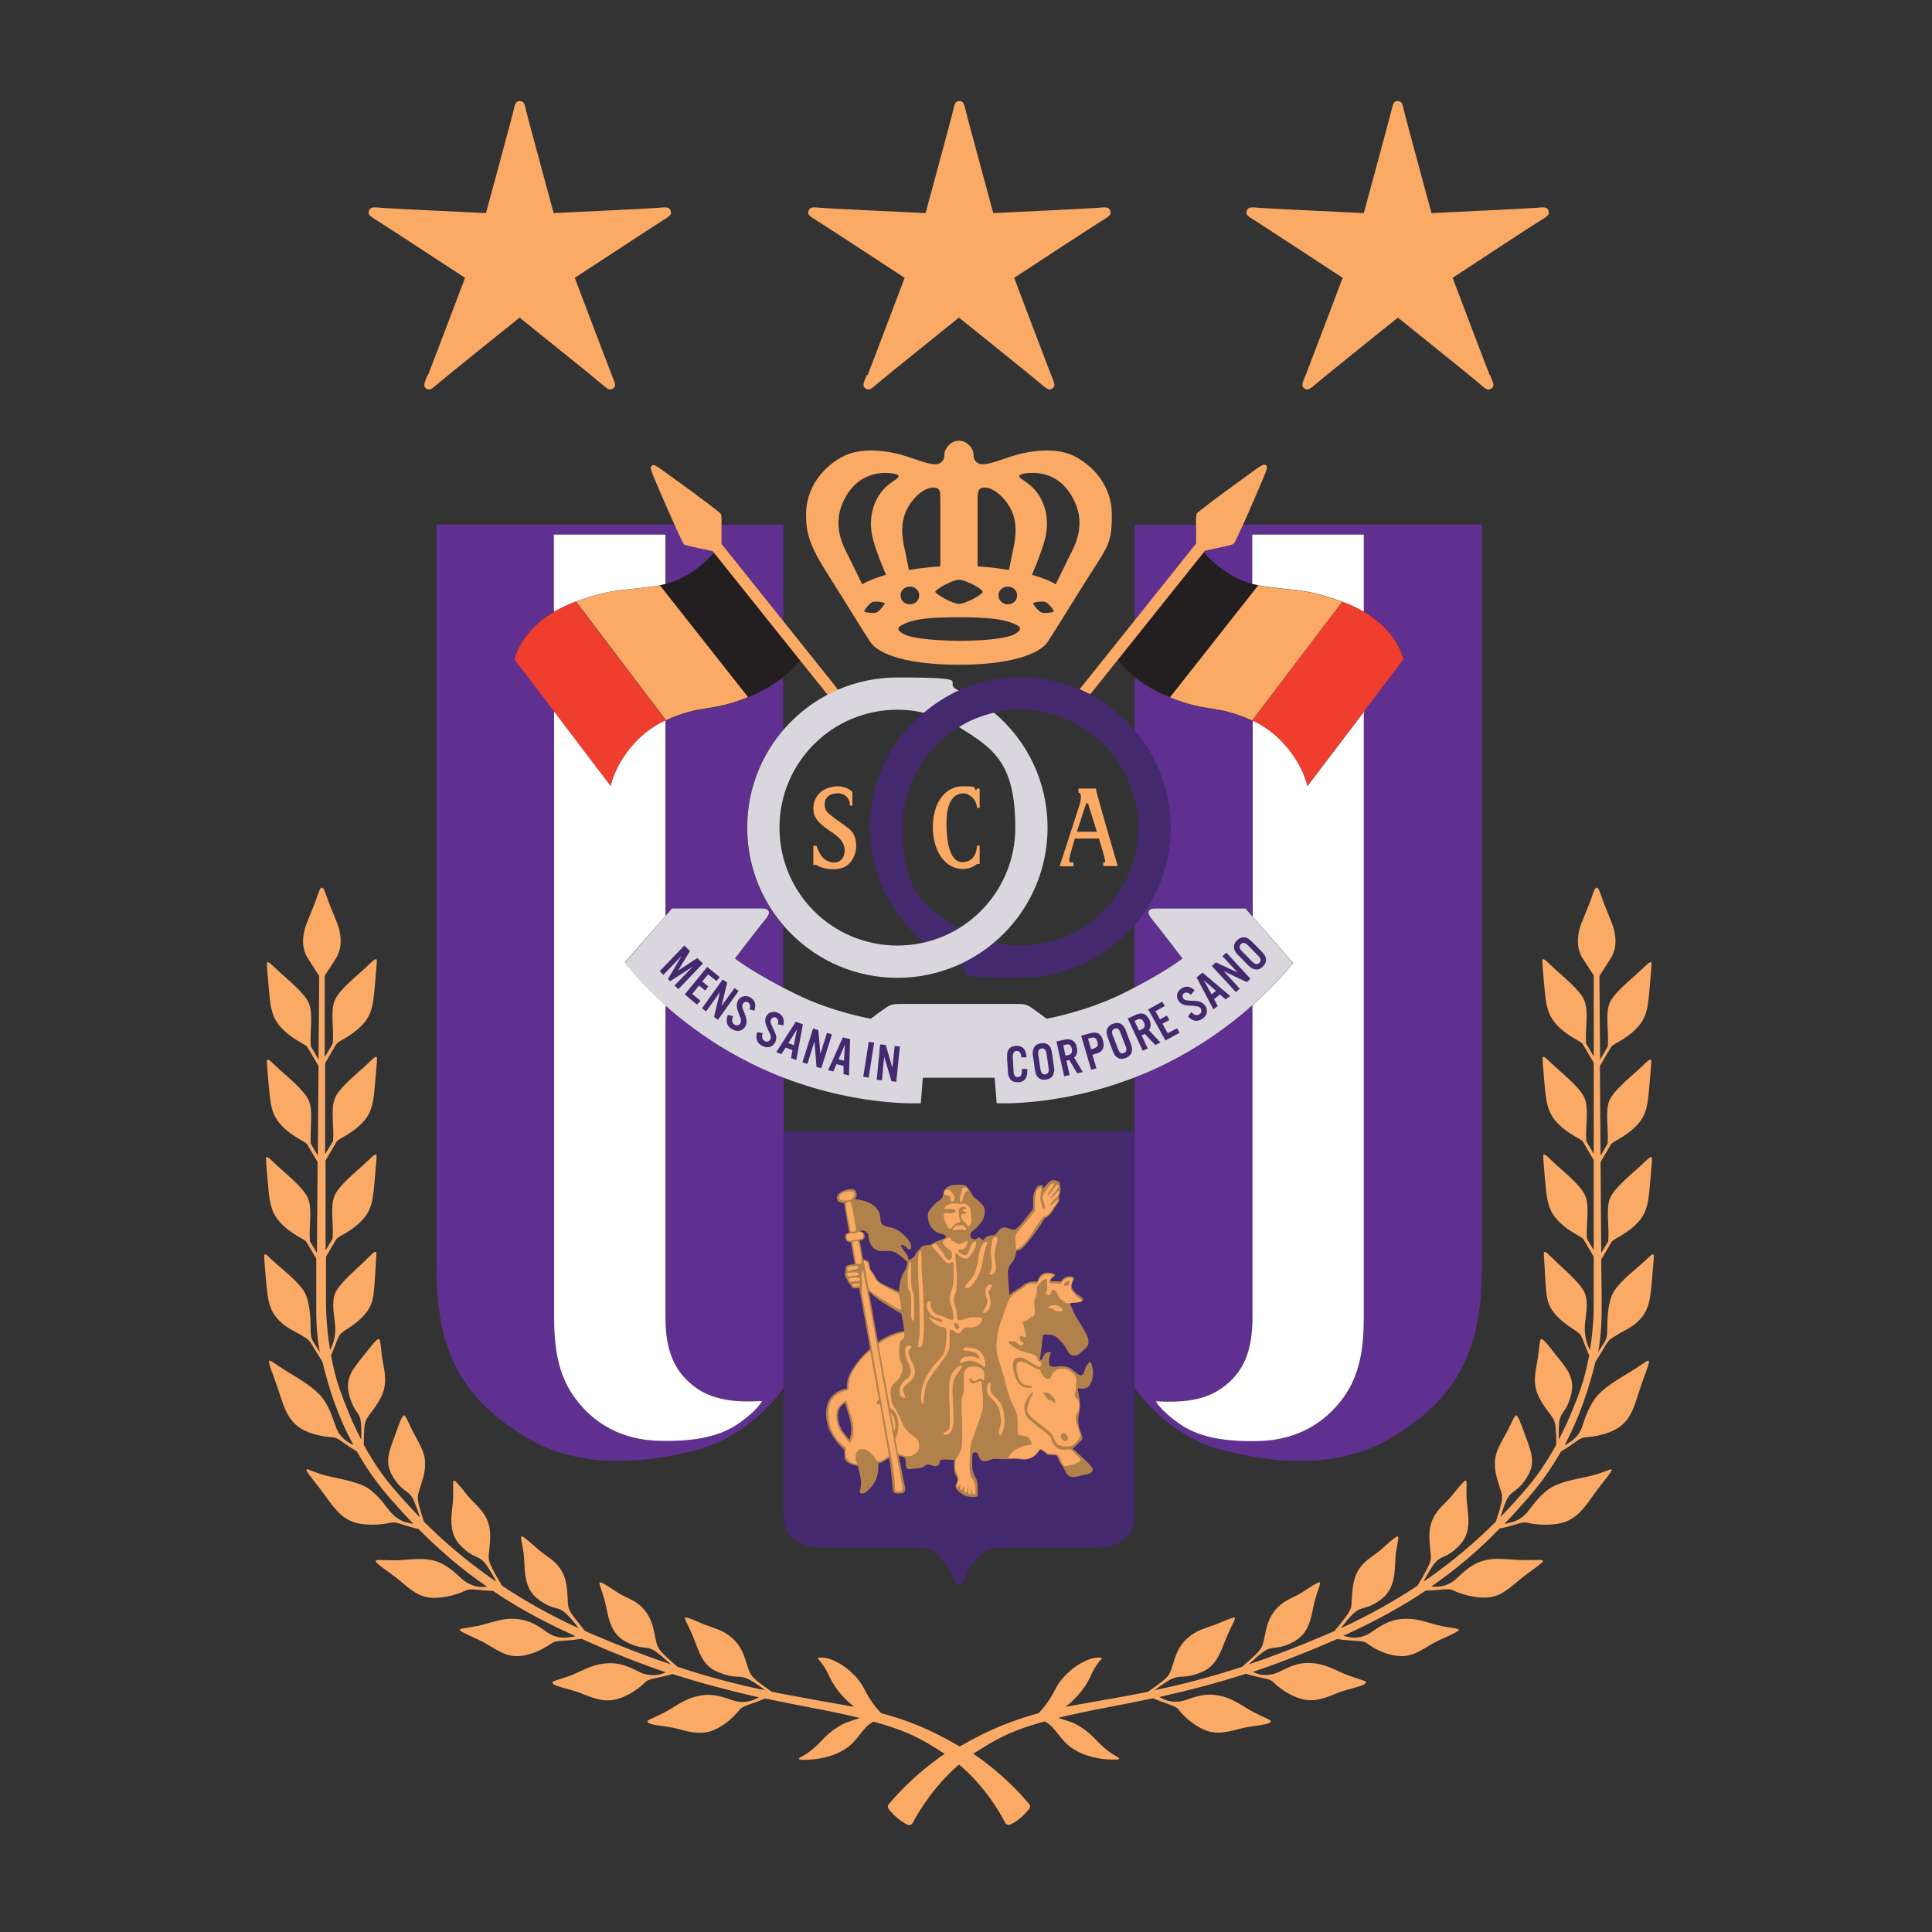 <svg xmlns="http://www.w3.org/2000/svg" id="Layer_1" version="1.1" viewBox="0 0 850.4 850.4" width="316.228" height="316.228"><rect x="0" y="0" width="850.4" height="850.4" fill="#333333" stroke="none"/><defs><style>.st1{fill:#dad6dd}.st2{fill:#faaa65}.st3{fill:none}.st6{fill:#5f308f}.st7{fill:#45296f}</style><clipPath id="clippath"><path class="st3" d="M89.6-37.2H760.7V911.7H89.6z"/></clipPath></defs><path class="st3" d="M0 0H850.4V850.4H0z"/><g style="clip-path:url(#clippath)"><g><path class="st6" d="M292.9,402.3v-85.1s0,0,.1,0c16.3-7.3,19.2-3.3,36.2-10.2,6.8-2.8,11.8-6,15.5-8.9v23.4c-9.9,11.6-15.9,26.6-15.9,43s6,31.4,15.9,43v27.3c-14.6-7.6-21.2-12.8-21.2-12.8,0,0,9.1-11.9,11.2-14.5,2.1-2.6,4.2-4.8,3.7-6.1s-1.4-1.4-3.8-1.4h-38.8l-3.1,3.5v-1.1c0,0,0,0,0,0h0Z"/><path class="st6" d="M292.9 443.6v135.9c0 15.5 4.2 25 14.1 31.8 10 6.8 23.6 5.5 28.4 5.4 0 0-1.6 3.8-10.2 9.8-8 5.6-18.6 8.1-35.1 7.7s-29-7.7-37.2-19.1c-7.4-10.2-9-22.1-9-35.7v-266.4s-17.4-22.8-17.4-22.8c0 0 2-11.9 17.4-21v-34h49.1v21.8c10.7-2.7 18.1-10.1 20.9-13.3l.6-.7-.6-.7s-2.9-.6-5.6-1.2c-4.6-1-6.8-1.4-7.2-2-.4-.4-1.8-3.5-3.9-8.2h-1.3c0 0-103.8 0-103.8 0v325.4c0 31.8 6.1 57.6 41.9 77.7 21.6 12.1 49.2 10.6 73.3 4 24.1-6.6 37.7-27.1 37.7-27.1v-136.8c-2-.8-4-1.6-6.1-2.5-19.8-8.6-35.2-19.8-45.8-29.2v1.2h0 0 0ZM551.3 403.4l-3.1-3.5h-38.8c-2.4 0-3.3.1-3.8 1.4-.5 1.3 1.5 3.4 3.7 6.1 2.1 2.6 11.2 14.5 11.2 14.5 0 0-6.5 5.2-21.2 12.8v-.8c0 0 0-26.5 0-26.5 9.9-11.6 15.9-26.5 15.9-43s-6-31.4-15.8-42.9v-.5s0-22.9 0-22.9c3.7 3 8.8 6.1 15.5 8.9 17 6.9 20 2.9 36.2 10.2 0 0 .1 0 .2 0v.5s0 84.3 0 84.3v1.5c0 0 0 0 0 0h0Z"/><path class="st6" d="M551.3,443.4v136.1c0,15.5-4.2,25-14.1,31.8-10,6.8-23.6,5.5-28.4,5.4,0,0,1.6,3.8,10.2,9.8,8,5.6,18.6,8.1,35.1,7.7s29-7.7,37.2-19.1c7.5-10.2,9-22.1,9-35.7v-266.4s17.4-22.8,17.4-22.8c0,0-2-11.9-17.3-21v-.4s0-33.6,0-33.6h-49.1v21.8c-10.5-2.7-17.9-9.9-20.8-13.1l-.7-.8.6-.7s2.8-.6,5.6-1.2c4.6-1,6.8-1.4,7.2-2,.3-.4,1.8-3.6,4-8.3h.7s104.4,0,104.4,0v325.4c0,31.8-6.2,57.6-41.9,77.7-21.6,12.1-49.2,10.6-73.3,4-24.1-6.6-37.7-27.1-37.7-27.1v-136.8c2.1-.8,4.1-1.6,6.1-2.5,19.9-8.6,35.2-19.8,45.9-29.3v1s0,0,0,0h0Z"/><path d="M243.8 268.6v-33.3h49.1v21.8c-.8.2-1.6.4-2.4.5-15.1 2.6-20.5 1-37.1 7.2-3.6 1.4-6.8 2.9-9.5 4.5v-.7h0ZM292.9 443.6v135.9c0 15.5 4.2 25 14.1 31.8 10 6.8 23.6 5.5 28.4 5.4 0 0-1.6 3.8-10.2 9.8-8 5.6-18.6 8.1-35.1 7.7s-29-7.7-37.2-19.1c-7.4-10.2-9-22.1-9-35.7v-266.4s24.9 32.9 24.9 32.9c1.5-7.6 9.4-22.2 24.1-28.9v86.2c0 0-17.8 20.3-17.8 20.3 0 0 6 8.3 17.9 18.7v1.2h0 0 0ZM600.3 313.6v265.9c0 13.6-1.6 25.5-9 35.7-8.3 11.4-20.7 18.7-37.2 19.1-16.5.4-27.1-2.1-35.1-7.7-8.6-6.1-10.2-9.8-10.2-9.8 4.8.1 18.4 1.4 28.4-5.4s14.1-16.3 14.1-31.8v-137.1c11.8-10.5 17.8-18.7 17.8-18.7l-17.7-20.3v-1.5c0 0 0-84.3 0-84.3v-.5c14.7 6.7 22.6 21.3 24.1 28.8l25-32.9v.5h0 0 0ZM600.3 268.9v-33.6h-49.1v21.8c.7.2 1.6.4 2.4.5 15.2 2.6 20.5 1 37.1 7.2 3.7 1.4 6.8 2.9 9.6 4.5v-.4h0s0 0 0 0Z" style="fill:#fff"/><path class="st2" d="M253.4 264.8c16.7-6.2 22-4.5 37.1-7.2l38.8 49.2c-17 6.9-20 2.9-36.2 10.2l-39.6-52.3h0ZM551.1 317.1c-16.3-7.3-19.2-3.3-36.2-10.2l38.8-49.2c15.2 2.6 20.5 1 37.1 7.2l-39.7 52.3h0Z"/><path class="st6" d="M525.6 231h-26.2v42.4l27.2-34s0-2.9 0-5.7c0-1 0-1.8 0-2.6h-.8c0 0 0 0 0 0h0ZM344.8 272.3v-41.3h-27.1c0 .9 0 1.7 0 2.7 0 2.8 0 5.7 0 5.7l27 33.9v-.9c.1 0 .1 0 .1 0h0Z"/><path d="M514.9 306.8c-12.6-5.2-19.4-12-22.4-15.6l-.5-.7 37.9-47.4.7.8c3.1 3.5 11.4 11.6 23.2 13.7l-38.8 49.3h0ZM290.5 257.6c12-2.1 20.3-10.4 23.3-13.8l.6-.7 37.9 47.4-.6.8c-3 3.7-9.8 10.4-22.4 15.5l-38.8-49.2h0 0 0Z" style="fill:#231f20"/><path d="M590.8 264.8c24.2 9 26.9 25.5 26.9 25.5l-42.3 55.7c-1.5-7.6-9.5-22.3-24.2-28.9l39.7-52.3h0ZM293 317.1c-14.8 6.6-22.7 21.4-24.2 28.9l-42.3-55.7s2.8-16.5 26.9-25.5l39.6 52.3h0Z" style="fill:#ef3e2d"/><path class="st2" d="m368.3 302.8-50.7-63.4s0-2.9 0-5.7c0-4.7.1-6.9-.3-7.5-.6-.8-8.8-7-18.9-14.3s-10.5-7.8-11.5-6.9c-1 .8-.7 1.4 4.2 12.8s9.2 20.8 9.8 21.6c.4.6 2.6 1 7.2 2 2.7.6 5.6 1.2 5.6 1.2l50.4 63 .2.3c1.5-.8 3-1.5 4.6-2.2l-.6-.8h0ZM480.3 305.1l50.1-62.7s2.8-.6 5.6-1.2c4.6-1 6.8-1.4 7.2-2 .6-.8 4.9-10.1 9.8-21.6 4.9-11.4 5.2-12 4.2-12.8-1-.8-1.5-.4-11.5 6.9-10.1 7.3-18.3 13.5-18.9 14.3-.4.6-.4 2.8-.3 7.5 0 2.8 0 5.7 0 5.7l-50.9 63.7-.4.5c1.5.7 3.1 1.4 4.6 2.2l.5-.6h0s0 0 0 0Z"/><path class="st7" d="M422.1,697.8c-2-.1-1.8-3.4-5.7-9.1-4-5.9-6.7-7.5-13.6-7.5h-40.3c-5.8,0-8.8-.7-13-3.8s-4.7-7.3-4.7-13.5v-166h154.6v166c0,6.2-.5,10.3-4.7,13.5-4.2,3.2-7.2,3.8-13,3.8h-40.3c-6.9,0-9.6,1.6-13.6,7.5-3.9,5.7-3.7,9-5.7,9.1h0,0Z"/><path class="st1" d="M446.2,441.9c3.3,0,5.2-.1,7.3,1.3,2.1,1.4,7.2,5.2,7.2,5.2,0,0,16.9-3,32.7-10.7,18.8-9.2,27.1-15.8,27.1-15.8,0,0-9.1-11.9-11.2-14.5-2.1-2.6-4.2-4.8-3.7-6.1s1.4-1.4,3.8-1.4h38.8l20.8,23.9s-21.8,29.9-63.6,48c-36.1,15.6-66.7,13.8-66.7,13.8l-.9-11.2h-31.6l-.9,11.2s-30.6,1.8-66.7-13.8c-41.8-18.1-63.6-48-63.6-48l20.8-23.9h38.8c2.4,0,3.3.1,3.8,1.4.5,1.3-1.5,3.4-3.7,6.1-2.1,2.6-11.2,14.5-11.2,14.5,0,0,8.3,6.6,27.1,15.8,15.8,7.8,32.7,10.7,32.7,10.7,0,0,5-3.8,7.2-5.2s4-1.3,7.3-1.3h48.2,0,0Z"/><path class="st2" d="M423.8 382.5c-7.5 0-13.1-7.4-13.2-18.3 0-11.3 5.7-18.1 13.2-18.1s4.1.6 5.9 1.8l.3-.8h1.2v8.5h-1.2c0-3.4-3.1-6.3-5.8-6.4-2.4 0-7.6 1-7.6 13.1s2.9 17.3 7.1 17.2c4.8-.1 6.3-4.2 6.3-7.3h1.2v8.1h-1.2s-2.2 2.2-6.2 2.2h0ZM483.9 369.8c2 6.4 2.9 9.7 2.5 9.7h-.8v1.7h6.4s-9.6-32.4-9.6-34.1h-7.7v1.8c1.4 0 1.4 2.6.3 5.9-1 3.2-8.6 26.5-8.6 26.5h6.1v-1.7h-1.2c-1.2 0-.6-2.2.9-7.4l.9-3.1h10.6l.3.8h0s0 0 0 0h0ZM482.8 366.1h-8.8l4.1-12.5h.8c1.4 4.3 3.9 12.5 3.9 12.5M367.1 359.9c-3.3-2.3-4.2-3.5-4.1-6.2s2.2-4.5 5.7-4.5 5.5 2.5 5.4 5.4h1.1v-6s-3.9-4.4-11.4-1.5c-3.1 1.2-5.9 4.3-5.8 9.1.1 5.2 5 7.9 9.1 10.8s4.6 5.3 4.7 7.3c0 2-.8 4.1-2.8 5-2.1 1-5.4-.1-7-2s-2.6-5-2.6-5h-1.4v8.4h1.4s2.3 1.9 7.4 1.9 7.7-2.3 9.2-5.9c1.5-3.6 1-8.3-1.1-10.7-1.7-2-3.7-3-7.8-6h0s0 0 0 0ZM439.5 262.1c0 2.1 1.8 3.9 4.1 3.9s4.1-1.7 4.1-3.9-1.8-3.9-4.1-3.9-4.1 1.7-4.1 3.9ZM445.6 243.6c.9-4.3 3-12.2-.6-19.4-3.4-6.6-8.8-9.7-11.5-9.6-2.6.1-3 1-3.2 3.9v30.8s6.2.3 13.8 1.6c0 0 .6-3 1.5-7.3M472 242.3c3.2-6.4 5.3-14.9-.5-24.4-5.8-9.5-14.5-10-18.4-9.7-3.9.2-5.3 1.1-3.9 2.3 1.4 1.1 5.8 3.3 8.7 8.5 2.9 5.2 3.9 11.9 1.9 18.9-2 7.1-5.6 15.1-5.6 15.1 3.9 1.1 7.6 2.4 10.5 4.2 0 0 3.4-7.1 7.3-14.9M458.4 269.6c1.1.5 5.2 0 5.4-.5.2-.4-2.3-3.6-3.6-4.1s-5.2 0-5.4.5c-.2.6 2.5 3.7 3.6 4.1M422.1 282.1c12.2-.1 21.6-1.1 24.9-3.2s2.4-3.3-2.1-4.9-11-2.3-22.7-2.3h0c-11.8 0-18.2.6-22.7 2.3s-5.4 2.9-2.1 4.9c3.3 2 12.6 3 24.9 3.2h0M400.5 258.2c-2.3 0-4.1 1.7-4.1 3.9s1.8 3.9 4.1 3.9 4.1-1.7 4.1-3.9-1.8-3.9-4.1-3.9M400.1 250.9c7.5-1.3 13.8-1.6 13.8-1.6v-30.8c-.1-2.9-.5-3.8-3.2-3.9s-8.1 2.9-11.5 9.6c-3.7 7.2-1.5 15.1-.6 19.4s1.5 7.3 1.5 7.3M379.5 257.2c2.9-1.7 6.6-3.1 10.5-4.2 0 0-3.6-8.1-5.6-15.1-2-7.1-1-13.8 1.9-18.9 2.9-5.2 7.3-7.3 8.7-8.5s0-2-3.9-2.3c-3.9-.2-12.6.2-18.4 9.7-5.8 9.5-3.7 17.9-.5 24.4 3.9 7.8 7.3 14.9 7.3 14.9M385.8 269.6c1.1-.4 3.8-3.6 3.6-4.1-.2-.4-4.2-1-5.4-.5s-3.8 3.7-3.6 4.1c.2.5 4.3 1 5.4.5M422.1 265.8c2.5.1 10.4-4 10.4-5.3s-7.5-5.3-10.4-5.3h0c-2.9 0-10.4 4.3-10.4 5.3s7.8 5.4 10.4 5.3h0M422.1 292.6c-22.2 0-35.2-4.4-39-10-2.3-3.3-10.4-16.7-18.6-29.6-8.2-12.9-9.7-18.3-9.7-26.5 0-12.2 7.8-21.4 16.7-25.8 8.7-4.3 21.2-2 28.2.4 6.9 2.4 11.4 3.9 13.5 3s2.5-2.4 2.5-4.3 2.5-5.9 6.4-5.8h0c3.9-.1 6.4 3.9 6.4 5.8s.4 3.4 2.5 4.3 6.6-.6 13.5-3 19.5-4.7 28.2-.4c8.8 4.4 16.7 13.5 16.7 25.8s-1.5 13.6-9.7 26.5c-8.2 12.9-16.3 26.3-18.6 29.6-3.8 5.5-16.8 10-39 10h0M381.5 165.1c-1.6 3.9-2 4.9-.5 5.9s2.3.4 5.5-2.4c2.6-2.3 35.6-28.8 35.6-28.8 8.1 6.5 33 26.5 35.6 28.8 3.2 2.7 4 3.4 5.5 2.4s1.1-2.1-.5-5.9c-1.3-3.2-16.3-42.8-16.3-42.8 8.7-5.7 35.4-23.2 38.4-25 3.6-2.2 4.5-2.8 3.9-4.5-.5-1.7-1.6-1.7-5.8-1.3-3.4.3-45.7 2.3-45.7 2.3-2.7-10.1-11.1-40.8-11.9-44.2-1-4.1-1.2-5.1-3-5.1s-2.1 1-3 5.1c-.8 3.4-11.9 44.2-11.9 44.2-10.4-.5-42.2-2-45.7-2.3-4.2-.4-5.2-.4-5.8 1.3s.4 2.3 3.9 4.5c3 1.8 29.7 19.3 38.4 25 0 0-15 39.6-16.3 42.8h0 0ZM188.2 165.1c-1.6 3.9-2 4.9-.6 5.9s2.3.4 5.5-2.4c2.6-2.3 35.6-28.8 35.6-28.8 8.1 6.5 33 26.5 35.6 28.8 3.2 2.7 4 3.4 5.5 2.4s1.1-2.1-.5-5.9c-1.3-3.2-16.3-42.8-16.3-42.8 8.7-5.7 35.4-23.2 38.3-25 3.6-2.2 4.5-2.8 3.9-4.5-.5-1.7-1.6-1.7-5.8-1.3-3.4.3-45.7 2.3-45.7 2.3-2.7-10.1-11.1-40.8-11.9-44.2-.9-4.1-1.2-5.1-3-5.1s-2.1 1-3 5.1c-.8 3.4-11.9 44.2-11.9 44.2-10.4-.5-42.2-2-45.7-2.3-4.2-.4-5.2-.4-5.8 1.3s.4 2.3 3.9 4.5c3 1.8 29.7 19.3 38.4 25 0 0-15 39.6-16.3 42.8h0 0 0ZM655.9 165.1c1.6 3.9 2 4.9.5 5.9-1.5 1.1-2.3.4-5.5-2.4-2.6-2.3-35.6-28.8-35.6-28.8-8.1 6.5-33 26.5-35.6 28.8-3.2 2.7-4 3.4-5.5 2.4-1.5-1.1-1.1-2.1.5-5.9 1.3-3.2 16.3-42.8 16.3-42.8-8.7-5.7-35.4-23.2-38.3-25-3.6-2.2-4.5-2.8-3.9-4.5.5-1.7 1.6-1.7 5.8-1.3 3.4.3 45.7 2.3 45.7 2.3 2.7-10.1 11.1-40.8 11.9-44.2 1-4.1 1.2-5.1 3-5.1s2.1 1 3 5.1c.8 3.4 11.9 44.2 11.9 44.2 10.4-.5 42.2-2 45.7-2.3 4.2-.4 5.2-.4 5.8 1.3s-.3 2.3-3.9 4.5c-3 1.8-29.7 19.3-38.3 25 0 0 15 39.6 16.3 42.8h0 0ZM428.5 772c13.7 9.3 22.1 19.2 24.6 22.2.5.6.4 1.5-.3 2.3-1.5 1.8-4.4 5-8.3 6.7-.5.2-1.6 0-2.1-1-2.1-4.1-8.8-15.8-20-25.3l-.3-.2c-11.3 9.7-18.1 21.4-20.3 25.6-.5 1-1.7 1.2-2.1 1-3.9-1.8-6.8-4.9-8.3-6.7-.7-.8-.8-1.7-.3-2.3 2.5-3 11-13 24.7-22.3l-.9-.6c-8.6-5.5-15-9.4-30.5-13.6l-.3.2c-4.5 2.5-6.1 7.6-11.4 11.4-6.1 4.3-13.7 5.1-17.8 5.2s-4.1-.3-1.5-1.7 5.2-3.5 8.8-7.3c3.6-3.8 7.7-6.5 11.2-7.7 2-.7 3.5-1.2 4.6-1.5l.4-.2c-6.1-1.5-13.6-3.1-22.7-4.8-6.6-1.3-12.9-2.5-19-3.8l-.4.2c-5.5 2.4-9.2 2.9-10.6 4.6-1.5 1.8-4.5 5.4-9.6 8.2-5.9 3.2-10.6 2.4-18.1.3-4.8-1.3-13.6-1.5-13-3.3.2-.6 1.2-.7 7-3.6 5.8-2.9 9.6-7 18-7.9 5.8-.6 11 2 13.8 2.7s5.5.3 7.7-.5c.7-.3 1.6-.7 2.5-1.1h.3c-13.4-3.1-25.7-6.3-38.4-10.4l-.5.2c-5.8 1.7-9.6 1.8-11.2 3.3-1.7 1.6-5.1 4.8-10.5 6.9-6.2 2.4-10.8 1.1-18-1.9-4.6-1.9-13.4-3.2-12.5-4.9.3-.5 1.3-.6 7.4-2.7 6.1-2.2 10.4-5.8 18.8-5.6 5.8.1 10.7 3.4 13.3 4.4 2.7 1 5.5 1 7.7.5.8-.2 1.7-.5 2.5-.8h.4c-11.6-4-23.7-8.7-37.2-14.8h-.6c-6.5 1.1-10.7.5-12.5 1.8-2 1.3-5.8 4-11.4 5.3-6.9 1.5-10.4-.6-17.1-4.7-4.3-2.6-12.7-5.6-12.1-6.5.3-.5 1.4-.4 7.7-1.6 6.3-1.2 11.2-4.2 19.4-2.8 5.8 1 10.1 4.9 12.5 6.3s5.3 1.8 7.5 1.6c1-.1 2.3-.3 3.4-.5h.5c-.8-.5-1.6-.8-2.4-1.2-13.2-6-24.4-12.3-34.1-18.9h-.4c-6.1-.1-9.3-1.2-11.3-.2-2.1 1-7 3-12.8 3.3-7.1.4-10.7-2.7-16.7-7.8-3.8-3.2-11.1-7.7-10.3-8.5.4-.5 1.7-.3 8.1-.2 6.1 0 12.9-1.7 19.3.7 5.5 2.1 9.1 6.5 11.4 8.2s4.9 2.7 7.2 2.8c.8 0 3.1 0 3.1 0-12.1-8.3-21.8-16.9-30.4-25.6h-.5c-6.2-1.5-9.1-3.2-11.3-2.7-2.3.5-7.4 1.4-13.2.6-7.8-1.1-11.4-6.1-16-12.5s-8.9-10.9-8.1-11.5c.5-.4 3 1.3 8.9 2.8s14 2.5 18.7 5.9c4.7 3.4 7.6 8.2 9.5 10.3s4.3 3.6 6.4 4.2c.9.2 2 .5 3 .7h.4c-3.6-3.8-7.1-7.6-10.4-11.4-5.8-6.7-10.6-13.6-14.4-20.4l-.3-.2c-5.5-3.2-7.8-5.8-10-6-2.4-.2-7.7-.6-12.9-3.1-7-3.5-8.8-9.8-11.2-17.2-2.4-7.5-5.1-13.1-4.1-13.5.6-.2 2.6 1.6 7.8 4.8 5.2 3.2 12.4 7.3 15.8 12 3.4 4.7 4.7 10.1 5.8 12.8 1 2.7 2.9 4.7 4.8 6 .7.5 1.6 1 2.4 1.4h.3c-6.9-12.6-10.9-25.2-13.6-36.6l-.4-.6c-.8-1.3-2.7-4.2-4-6.5-1.8-3.1-2.9-3.2-5.1-4.6-2.2-1.4-6.3-3-9.4-6.2-4.9-4.9-5.2-9.8-6-18.9s-.8-10.1-.6-10.3c.7-.5 1.9 1.3 5.7 4.5 5.1 4.4 10.8 9.1 12.6 13.4 1.4 3.4 1.9 8.6 2 12.9 0 4.3 0 5.7 1.3 7.8.7 1.1 1.7 2.7 2.5 3.9l.3.6c-1.5-7.5-1.7-15-1.6-23.3v-17.5c.1 0 0-.5 0-.5-1.6-2.7-3.8-6.5-4.4-7.4-.9-1.3-6.1-3-11-8-4.8-4.9-5.2-9.8-6-18.9-.8-9.1-.8-10.1-.6-10.3.7-.5 2 1.1 5.7 4.5 3.4 3.1 10.8 9.1 12.6 13.4 2.1 4.9.4 12 .9 19 0 0 1.2 2.2 2.8 4.7l.3.5.3-39.8-.3-.7c-1.6-2.6-3.8-6.5-4.3-7.3-.9-1.3-6.1-3-11-8s-5.2-9.9-6-18.9c-.8-9.1-.8-10.1-.6-10.3.7-.5 2 1.1 5.7 4.5 3.4 3.1 10.8 9.1 12.6 13.4 2.1 4.9.4 12 .9 19 0 0 1.3 2.2 2.8 4.8l.3.5.3-39.4-.2-.4c-1.5-2.6-4.2-7.2-4.8-8.1-.9-1.3-6.1-3-11-8s-5.2-9.9-6-18.9-.8-10.1-.6-10.3c.7-.5 2 1.1 5.7 4.5 3.4 3.1 10.8 9.1 12.6 13.4 2.1 4.9.4 12 .9 19 0 0 1.5 2.6 3.2 5.5l.2.4.3-36.8-.2-.3c-1.3-2-3.3-5.1-4.8-7.5-2.4-3.8-2.6-8.1-1.4-12.7.8-3.1 3.7-9.2 5.3-13.9 1.1-3.3 1.6-4.5 2.3-4.5s1.1 1.2 2.3 4.5c1.6 4.7 4.5 10.8 5.3 13.9 1.1 4.5.9 8.9-1.4 12.7-1.5 2.3-3.4 5.4-4.8 7.4l-.2.4v35.5c.1 0 .4-.4.4-.4 1.8-2.9 3.2-5.5 3.2-5.5.5-7-1.2-14.1.9-19 1.8-4.3 9.2-10.3 12.6-13.4 3.7-3.4 5-5 5.7-4.5.3.2.2 1.2-.6 10.3-.8 9.1-1.1 14-6 18.9-4.8 4.9-10.1 6.6-11 8-.6.9-3.1 5.2-4.6 7.8l-.4.8v39.8c.1 0 .4-.5.4-.5 1.7-2.8 3.1-5.2 3.1-5.2.5-7-1.2-14.1.9-19 1.8-4.3 9.2-10.3 12.6-13.4 3.7-3.4 5-5 5.7-4.5.3.2.2 1.2-.6 10.3s-1.1 14-6 18.9c-4.8 4.9-10.1 6.6-11 8-.6.9-2.9 5-4.5 7.6l-.4.8v39.3c.1 0 .5-.6.5-.6 1.4-2.4 2.6-4.4 2.6-4.4.5-7-1.2-14.1.9-19 1.8-4.3 9.2-10.3 12.6-13.4 3.7-3.4 5-5 5.7-4.5.3.2.2 1.2-.6 10.3s-1.1 14-6 18.9c-4.8 4.9-10.1 6.6-11 8-.5.8-2.6 4.3-4.1 7l-.4.7v19.8c0 6.6.6 14.1 1.8 21.3l.2-.4c1.9-4 2.3-7.7 2-10.6-.3-3.6-1.7-9.9 0-14 1.8-4.3 9.1-10.4 12.4-13.6 3.6-3.5 4.9-5.1 5.6-4.6.3.2.2 1.2-.4 10.3-.6 9.1-.6 13-5.3 18-3.8 4-7.8 5.8-9.9 7.7-1 1-2.3 5.1-3.8 8.6l-.4.9c1 5.3 2.2 10.4 3.8 14.8 2.1 5.9 5.1 13.9 9.5 22.3v-.6c.1-2.7.1-6.4-.4-8.5-.9-3.5-3.3-3.8-5-11s1.8-11 6.1-16.5c4.4-5.5 6.1-7.8 7.1-7.7.7 0 .9 4.3 1.3 7.5.7 4.5 1.8 8.5 1.3 12.5s-2.3 7.2-5.2 11.2c-3 4.1-3.6 4.3-3.9 8.8-.1 2.1-.2 4.1-.2 5.7v.8c3.6 6.6 8 13.4 13.4 19.6 3 3.5 6.7 7.6 11.2 12.3v-.5c-.9-2.5-2.2-6.5-3.4-8.4-2-3-4.4-2.5-8.3-8.8-3.9-6.3-1.8-11 .6-17.6 2.4-6.6 3.3-9.4 4.3-9.5.6-.1 2.2 3.8 3.6 6.7 2.1 4 4.4 7.5 5.3 11.4.8 3.9.1 7.6-1.4 12.2-1.5 4.8-2 5.2-.9 9.6.7 2.5 1.4 4.8 1.9 6.3l.2.6c8 8 18.4 17.2 31.8 26.4l-.3-.7c-1.2-2.2-3.6-6.6-5.5-8.4-2.6-2.5-4.8-1.5-9.9-6.8-4.3-4.5-4.5-9.9-3.6-16.9s-.2-11.3.7-11.7c.6-.3 4.1 4.2 6.1 6.7 2.9 3.5 6.1 5.6 8.3 10.1 1.7 3.6 1.8 7.3 1.3 12.3-.5 5-.9 5.5 1.2 9.6 1.4 2.8 2.9 5.3 3.7 6.6l.6 1c9.6 6.4 20.8 12.8 33.7 18.7l-.3-.4c-1.6-2.1-4.5-5.7-6.5-7.1-3-2.1-5-.7-10.9-5.2-5-3.7-6-9.1-6.2-16.1-.2-7-2.1-11.1-1.2-11.6.6-.4 4.7 3.5 7.2 5.6 3.4 3 7 4.5 9.8 8.6 2.3 3.3 2.9 7 3.2 11.9.3 5.1 0 5.6 2.7 9.2 1.8 2.4 3.6 4.5 4.6 5.8l.4.5c1.3.6 2.7 1.2 4.1 1.8 12.4 5.3 23.6 9.5 33.6 12.9l-.5-.5c-1.9-1.8-5.3-4.9-7.5-6-3.3-1.6-5 0-11.6-3.4-5.5-2.9-7.3-7.7-8.6-14.5-1.3-6.9-3.7-11.1-3-11.7.5-.4 5.2 2.7 7.9 4.5 3.8 2.5 7.5 3.1 10.9 6.7 2.7 2.9 4 5.6 5.1 10.4 1.1 5 .8 6.7 4.1 9.9 2.3 2.3 4.7 4.4 5.8 5.3l.5.4c15.5 5.1 28.2 8.2 38.5 10.3l-.8-.6c-2.1-1.6-5.5-4-7.7-4.8-3.4-1.2-5.2.3-12-2.5-5.8-2.3-7.8-6.5-10.4-13.5-3.1-8.2-4.9-9.9-4.3-10.6.5-.5 4.8 1.6 8.8 3.2 4.2 1.6 7.8 2.3 11.5 5.5 3 2.6 4.6 5.1 6.2 9.8 1.6 4.8 1.6 6.5 5.1 9.4 2.4 1.9 4.7 3.5 6 4.4l.6.4c6.5 1.3 12 2.2 16.6 3.1 6.8 1.3 13.2 2.3 19.5 3.5l-.2-.2c-5.7-4.6-8.9-9.3-10.9-13.7-1.6-3.6-3.7-6.1-4.6-7.1-.3-.3-.1-.6 0-.6 6-1.1 16.3 5.9 20.1 13.5 2.8 5.6 5.8 9.1 7.2 10.5l.4.4c10.7 2.8 21.6 7 34.4 14.6h.2c12.9-7.5 23.9-11.7 34.6-14.6l.4-.4c1.4-1.5 4.4-4.9 7.2-10.5 3.8-7.5 14-14.5 20.1-13.5.2 0 .4.3 0 .6-1 1-3 3.5-4.6 7.1-1.9 4.4-5.2 9.1-10.9 13.7l-.2.2c6.3-1.2 12.7-2.3 19.5-3.5 4.6-.8 10.2-1.8 16.6-3.1l.6-.4c1.3-.9 3.6-2.5 6-4.4 3.6-2.8 3.5-4.5 5.1-9.4 1.6-4.7 3.2-7.2 6.2-9.8 3.8-3.2 7.3-3.9 11.5-5.5 4-1.5 8.4-3.6 8.8-3.2.7.7-1.1 2.5-4.3 10.6-2.7 6.9-4.6 11.1-10.4 13.5-6.9 2.8-8.6 1.3-12 2.5-2.2.8-5.6 3.2-7.7 4.8l-.8.6c10.4-2.2 23.1-5.3 38.5-10.3l.5-.4c1.1-1 3.4-3 5.8-5.3 3.2-3.2 3-4.9 4.1-9.9 1.1-4.8 2.4-7.5 5.1-10.4 3.4-3.6 7-4.3 10.8-6.7 2.7-1.8 7.4-4.9 7.9-4.5.7.6-1.7 4.8-3 11.7-1.3 6.9-3.1 11.6-8.6 14.5-6.5 3.5-8.3 1.8-11.6 3.4-2.2 1.1-5.6 4.2-7.5 6l-.5.5c10.1-3.4 21.2-7.6 33.6-12.9 1.4-.6 2.7-1.2 4.1-1.8l.4-.5c1-1.2 2.8-3.4 4.6-5.8 2.7-3.7 2.4-4.2 2.7-9.2.3-4.9 1-8.6 3.2-11.9 2.8-4.1 6.4-5.6 9.8-8.6 2.4-2.2 6.6-6 7.2-5.6.8.5-1 4.6-1.2 11.6-.2 7-1.3 12.4-6.2 16.1-5.9 4.4-7.9 3.1-10.9 5.2-2.1 1.4-4.9 5-6.5 7.1l-.3.4c12.9-5.9 24-12.3 33.7-18.7l.6-1c.8-1.3 2.3-3.8 3.7-6.6 2.1-4 1.7-4.5 1.2-9.6-.5-4.9-.4-8.6 1.3-12.3 2.1-4.5 5.4-6.6 8.3-10.1 2.1-2.5 5.5-7 6.2-6.7.9.4-.3 4.7.7 11.7.9 7 .8 12.4-3.6 16.9-5.1 5.3-7.3 4.3-9.9 6.8-1.9 1.8-4.3 6.2-5.5 8.4l-.3.7c13.4-9.2 23.8-18.4 31.8-26.4l.2-.6c.5-1.5 1.3-3.8 1.9-6.3 1.2-4.4.7-4.8-.8-9.6-1.5-4.7-2.2-8.3-1.4-12.2.8-3.9 3.2-7.4 5.3-11.4 1.5-2.9 3-6.8 3.7-6.7 1 .2 1.9 2.9 4.3 9.5 2.4 6.6 4.5 11.3.6 17.6-3.9 6.3-6.3 5.8-8.3 8.8-1.3 1.9-2.5 5.9-3.3 8.4l-.2.5c4.5-4.6 8.2-8.8 11.2-12.3 5.4-6.2 9.8-13 13.4-19.6v-.8c0-1.5 0-3.6-.2-5.7-.3-4.5-.9-4.7-3.9-8.8-2.9-4-4.7-7.2-5.2-11.2-.5-4 .7-8 1.3-12.5.5-3.2.7-7.4 1.3-7.5 1-.1 2.8 2.2 7.1 7.7 4.4 5.5 7.8 9.3 6.2 16.5-1.7 7.2-4.1 7.5-5 11-.6 2.1-.5 5.9-.5 8.5v.6c4.4-8.5 7.5-16.4 9.6-22.3 1.5-4.4 2.8-9.5 3.8-14.8l-.4-.9c-1.5-3.4-2.8-7.6-3.8-8.6-2.1-1.9-6.1-3.7-9.9-7.7-4.8-5-4.8-8.9-5.3-18-.6-9.1-.7-10.1-.4-10.3.7-.4 2 1.2 5.6 4.6 3.3 3.2 10.6 9.3 12.3 13.6 1.7 4.1.3 10.4 0 14-.2 3 .2 6.6 2 10.6l.2.4c1.2-7.2 1.8-14.7 1.7-21.3v-19.8s-.4-.7-.4-.7c-1.5-2.6-3.6-6.1-4.1-7-.8-1.3-6.2-3-11-8-4.8-4.9-5.2-9.8-6-18.9-.8-9.1-.8-10.1-.6-10.3.7-.5 2 1.1 5.7 4.5 3.4 3.1 10.8 9.1 12.6 13.4 2.1 4.9.4 12 .8 19 0 0 1.1 2 2.6 4.4l.4.6v-39.3c.1 0-.3-.8-.3-.8-1.5-2.6-4-6.7-4.5-7.6-.8-1.3-6.2-3-11-8-4.8-4.9-5.2-9.9-6-18.9-.8-9.1-.8-10.1-.6-10.3.7-.5 2 1.1 5.7 4.5 3.4 3.1 10.8 9.1 12.6 13.4 2.1 4.9.4 12 .8 19 0 0 1.4 2.4 3 5.2l.3.5v-39.8c.1 0-.3-.8-.3-.8-1.5-2.6-4-6.9-4.6-7.8-.8-1.3-6.2-3-11-8-4.8-4.9-5.2-9.9-6-18.9-.8-9.1-.8-10.1-.6-10.3.7-.5 2 1.1 5.7 4.5 3.4 3.1 10.8 9.1 12.6 13.4 2.1 4.9.4 12 .8 19 0 0 1.5 2.6 3.2 5.5l.2.4v-35.5c.1 0-.1-.4-.1-.4-1.3-2-3.3-5.1-4.8-7.4-2.4-3.8-2.5-8.1-1.4-12.7.8-3.1 3.7-9.2 5.3-13.9 1.1-3.3 1.6-4.5 2.3-4.5s1.2 1.2 2.3 4.5c1.6 4.7 4.5 10.8 5.3 13.9 1.1 4.5 1 8.9-1.4 12.7-1.5 2.3-3.5 5.5-4.8 7.5l-.2.3.3 36.8.2-.4c1.8-2.9 3.2-5.5 3.2-5.5.5-7-1.2-14.1.8-19 1.8-4.3 9.2-10.3 12.6-13.4 3.7-3.4 5-5 5.7-4.5.3.2.2 1.2-.6 10.3-.8 9.1-1.1 14-6 18.9-4.8 4.9-10.1 6.6-11 8-.6.9-3.3 5.5-4.8 8.1l-.2.4.3 39.4.3-.5c1.5-2.6 2.8-4.8 2.8-4.8.5-7-1.2-14.1.8-19 1.8-4.3 9.2-10.3 12.6-13.4 3.7-3.4 5-5 5.7-4.5.3.2.2 1.2-.6 10.3-.8 9.1-1.1 14-6 18.9-4.8 4.9-10.1 6.6-11 8-.5.8-2.8 4.7-4.3 7.3l-.3.7.3 39.8.3-.5c1.5-2.5 2.8-4.7 2.8-4.7.5-7-1.2-14.1.8-19 1.8-4.3 9.2-10.3 12.6-13.4 3.7-3.4 5-5 5.7-4.5.3.2.2 1.2-.6 10.3-.8 9.1-1.1 14-6 18.9-4.8 4.9-10.1 6.6-11 8-.5.8-2.8 4.8-4.4 7.4l-.2.5.2 17.5c0 8.3-.1 15.8-1.6 23.3l.3-.6c.8-1.2 1.8-2.8 2.5-3.9 1.3-2.1 1.2-3.5 1.3-7.8 0-4.3.6-9.5 2-12.9 1.8-4.3 7.5-9 12.6-13.4 3.8-3.3 5-5 5.7-4.5.3.2.2 1.2-.6 10.3-.8 9.1-1.1 14.1-6 18.9-3.1 3.1-7.2 4.7-9.4 6.2-2.2 1.4-3.3 1.5-5.1 4.6-1.3 2.3-3.2 5.2-4 6.5l-.4.6c-2.8 11.4-6.8 24-13.6 36.8h.3c.8-.6 1.7-1.1 2.4-1.6 1.9-1.2 3.8-3.3 4.8-6 1-2.7 2.4-8 5.8-12.8s10.6-8.8 15.8-12 7.2-5 7.8-4.8c1 .3-1.7 6-4.1 13.5-2.4 7.5-4.1 13.8-11.2 17.2-5.2 2.5-10.5 2.9-12.9 3.1-2.2.2-4.5 2.8-10 6l-.3.2c-3.9 6.8-8.6 13.7-14.5 20.4-3.3 3.8-6.7 7.6-10.4 11.4h.4c1-.2 2.1-.5 3-.7 2.2-.6 4.6-2 6.5-4.2s4.8-6.9 9.5-10.3 12.8-4.5 18.7-5.9c6-1.5 8.4-3.1 8.9-2.8.9.6-3.5 5.1-8 11.5s-8.2 11.4-16 12.5c-5.8.8-10.9 0-13.2-.6-2.2-.5-5.1 1.2-11.3 2.5h-.5c-8.5 8.8-18.3 17.4-30.3 25.7 0 0 2.3 0 3.1 0 2.3-.1 4.9-1 7.2-2.8 2.2-1.8 5.9-6.2 11.4-8.2 6.4-2.4 13.2-.6 19.3-.7 6.4 0 7.8-.3 8.2.2.7.8-6.5 5.3-10.3 8.5-6 5.1-9.6 8.2-16.7 7.8-5.8-.3-10.7-2.3-12.8-3.3-2-.9-5.2.1-11.3.2h-.4c-9.7 6.5-20.9 12.8-34.1 18.9-.8.4-1.6.7-2.4 1.1h.5c1.1.3 2.3.5 3.3.7 2.2.2 5-.2 7.5-1.6 2.5-1.4 6.8-5.3 12.5-6.3 8.3-1.4 13.1 1.5 19.5 2.8 6.3 1.2 7.3 1.1 7.7 1.6.6.9-7.9 4-12.1 6.5-6.7 4-10.1 6.2-17.1 4.7-5.7-1.2-9.5-3.9-11.4-5.3-1.9-1.3-6-.7-12.5-1.7h-.6c-13.5 5.9-25.6 10.6-37.2 14.5h.4c.8.4 1.8.7 2.5.9 2.2.6 5 .5 7.7-.5s7.5-4.3 13.3-4.4c8.4-.2 12.7 3.5 18.8 5.6 6.1 2.2 7.1 2.2 7.3 2.7.8 1.7-7.9 3-12.5 4.9-7.2 3-11.8 4.4-18 1.9-5.4-2.1-8.8-5.3-10.5-6.9-1.6-1.5-5.4-1.5-11.2-3.3l-.5-.2c-12.7 4.1-25 7.3-38.4 10.3h.3c.8.5 1.7.9 2.4 1.2 2.1.8 4.9 1.2 7.7.5 2.8-.7 8-3.3 13.8-2.7 8.3.9 12.2 5 18 7.9s6.8 3 7 3.6c.6 1.8-8.2 2-13 3.3-7.6 2.1-12.3 2.9-18.1-.3-5.1-2.8-8.1-6.3-9.6-8.2-1.4-1.6-5.1-2.2-10.6-4.6l-.4-.2c-6 1.3-12.3 2.5-19 3.8-9.1 1.7-16.5 3.3-22.7 4.8l.4.2c1 .3 2.5.8 4.6 1.5 3.5 1.2 7.6 3.9 11.2 7.7s6.3 5.9 8.8 7.3 2.5 1.8-1.5 1.7c-4.1 0-11.8-1-17.8-5.2-5.3-3.8-6.9-8.9-11.4-11.4l-.3-.2c-15.5 4.2-21.8 8.1-30.5 13.6-.3.2-.6.4-1 .6h.1c0 0-.4 0-.4 0h0 0Z"/><path d="M372,617.6s-2.4,1.1-3,3.8.4,6.4,1.9,8.5c1.5,2.2,3,3.8,3,3.8,0,0,.8-1.8.8-4.5s-.6-4.7-1.4-7.2-1.3-4.5-1.3-4.5h0ZM386.5,590.8s.7-.8,3.2-2.1c5.4-2.8,8.3-2.8,8.3-2.8,0,0-.1-1.4-.5-3.7-.4-2.3-.7-3.9-.7-3.9,0,0-4.3-2.4-8.5-5.2s-5.9-4.8-5.9-4.8l4.1,22.6M399.4,555.5s-.6-.7-2.6-2.3c-2.1-1.7-3.5-2.7-6.6-2.6-3,.1-4.5.3-6.2-1.8-1.6-2-1.5-3.6-1.8-5-.3-1.5-2-2.8-3.9-1.9,0,0,1,0,1.7.7s1.4,3.1-1.6,3.5l1.5,8.1s1.2.4,2,.8c.8.4.9,2,1,3s1.2,1.7,2.1,3.3.5,2.4,4.6,4.4c4.1,2,6.1,2.8,6.1,2.8,0,0,0-2.1.7-4.9s1.3-3.3,2-4.5,1-3.7,1-3.7M393,656.1c0-1.3-.8-8.9-1.1-11.1-.3-1.8-.5-3.2-.5-3.2,0,0-1,.4-2.2,1.3-1.3.9-2.6,1-2.6,1,.2,3.8-.4,7-2.6,9.8-2.3,2.8-3.6,3.6-4.6,3.5s-1.1-.7-.7-2.1c.4-1.5.4-3.7-.1-5.9s-1-4.2-1-4.2c-2.1-.2-4.5-1.2-5.4-2.3-.9-1.1-.5-4.6-.5-4.6-2.1-2.1-6.2-6.2-7.5-11.5s-.4-9.8,2.3-12.6c2.7-2.7,6.3-3,6.3-3-.2-3.2.5-5.9,3.4-10,2.8-4.2,6.8-7.5,6.8-7.5l-4.8-26.7s-1,.1-1.7.1-1.6-.2-1.9-1.1-1.3-1.1-1.4-2c-.1-.8-1.3-1.9-1.3-2.8s.4-1.9.3-3c-.1-1.1.8-1.3,2.3-1.6,1.5-.2,1.7-.2,1.7-.2l-1.7-9.7c-1.6.1-2.3-.7-2.5-2.3s1.8-1.8,1.8-1.8l-2.3-13.1s-2.5.2-3-1.4c-.5-1.6.5-3.2,3.5-4.2,2.8-1,4.4-.6,4.9.9.7,2.1-.8,3.1-.8,3.1,0,0,3.4,0,6.8,1.7s4.5,4.4,4.6,6.5.6,3.4,3.2,3.9c2.6.5,4.6,1.1,7.4,3.8s3.2,4.6,2.9,5.5-1.1.9-2-.2c-.8-1.1-2.5-1.2-2.5-1.2,0,0,.3,1.1,1.1,2.2s2,2.3,2.1,3.5c0,1.2.8.8,1.6.4s1.2-.8,1.7-2,1.7-2,2.3-2.8c.6-.8,1.4-1,3.1-1.1,1.7-.1,2.3-1.1,3.4-1.5,1.1-.4,2.5-.9,3.5-1.3,1.1-.4,1.5-1.5,0-2-1.5-.4-2.8-.4-4.4-2-1.6-1.6-2.3-3.1-2.5-5.8s1.6-3.7,2.3-4.7,2.2-2,3-2.6,1.3-1.1,1.5-2.8,1-2.3,1.8-2.9,1.8-.9,4-1c2.3-.1,3.8,0,4.5.8,2.2,2.5,2.5,4.2,3.6,5,1.1.8,3,2.3,3.9,3.8s.5,4.7-1,6.8c-1.5,2.1-3,3.3-3.7,3.8s-1.1.6-1.1,2,.6,1.5,1.5,1.8c.9.4,1.3-.8,2.2-.8s1.4,1.8,2.2.8,2-1.8,3.3-1.7,2.2-.7,2.9-1.8,2.2-2,3.4-1.7,2.4.9,3.1,1,2-.4,4.4-3.4c2.3-3,4.4-5.6,4.4-5.6,0,0,.2-2,.1-4.3,0-2.3.7-4,1.5-5.2s1.7-1.1,2.3-1.1.7.8.5,1.3c-.2.6,0,.4,1.6-1.5,1.6-1.8,2.4-2.1,3.2-2,1.1,0,1.3.2,2.1.5s.6,1.8.8,2.5c.6,2.3-.9,4.1-.6,4.5.3.4.4,1.4-.4,2.5-.9,1.1-1.9,2.9-3.1,4.6-1.2,1.7-2.6,1.8-3,2.5-2.1,3.5-4.6,7.1-7.1,10s-3.3,3.9-5.1,3.9c0,0-.4,3.4-1.8,5.1-1.5,1.7-2,2.6-1.9,5.6.1,3,.6,8.8.6,8.8,0,0,1.4-1.3,3.5-2.5,2.1-1.1,3.1-2.7,5.4-3.2,1.5-.3,3.4-.3,3.4-.3,0,0,1-2.5,2.1-3.2,1.2-.7,2.4-.8,4.2-.5s1.8,1,1,1.6-1.5,1.1-1.4,2c0,0,2-.1,4.4.2,0,0,.9-1.7,2.8-2.2,1.9-.5,3.7.4,2.8,1.5-.8,1.1-1.1,3.2-.2,4.4,1,1.2,2,2.1,3.4,2.9,1.4.8,1.3,2.3-.6,2.5s-3.5.1-3.9.6.6,1.5,1,2.8,1.5,3.1,3.4,6.2c1.8,3.1,3.4,5.3,3.5,7.4.1,2.1-.7,2.9-2.1,4s-2.1,2.4-3.9,2.5-2.6-.8-3.4-2.5-3-4.2-4.5-5.5c-1.5-1.3-3.1-1.1-4.6-1.3s-1.7.4-1.9,3.4c-.2,3-1,7.3-1,7.3,0,0,.5,1.3,1.1-.2s1.5-3.3,3.8-2.6c0,0-1,2.3-.9,4,0,1.7.4,2.5,2.6,2.3s5.2-.8,7.7,1.3,3,2.5,3.8,2.5,1.5-1.4,1.9-3c.4-1.6,2.1-3.1,2.1-3.1,0,0,.7.8,1.2,3.3.5,2.5-.4,6.8-2.2,8-1.8,1.2-4.4.4-4.4.4,0,0,0,.3.2,1.8.2,1.5,1,4.4.8,6.6s-.8,3.8-.8,5.8.7,4.3,1.3,5.8.9,2.5-.3,3.4-2,2.1-2.6,2.5c-.7.4-.8.9-.8.9,0,0,1.5,1.1,3.8,3.3,2.3,2.2,5,4.7,5,5.5s-.4,2-2.8,2.4-4.4,1.2-6,1.1c-1.6,0-2.6-.9-3.1-2.2s-2.1-3.3-2.7-4.4c-.6-1.1-.7-2.6-1.6-2.9s-3.8.2-4.4-.8-1.9-1.1-2.2-1.6-.7.6-2.5,2.4-4.8,2.1-6.7,1.7c-1.9-.4-3-.1-4.8,0-1.8,0-4.5,0-5.3-.1s-1.8-.2-3.7.6-3.2.3-3.8-.6-.8-2.7-1.8-2.9c-1-.2-1.6.7-1.6.7,0,0-.2,4.5,0,6.4s1.1,3.5,1.8,4.8c.7,1.3.5,4.5.5,5.8s.6,1.9-1.9,1.9-3.9-.5-5-1.3c-1.1-.8-2.8-2.1-2.8-3.3s.9-2,.9-3.3-1.4-1.3-1.5-4.1,0-4.3,0-4.3c0,0-1.6,0-3-.1-1.3-.2-3.4-.2-3.4,1.1s-1.2,2.1-2.6,1.7c-1.5-.4-2.8-1.2-3.7-.2s-2.8,1.3-4.5,1.3-3.8,1.1-4-1c-.2-2.1,0-3.6-1-4s-2.2-.5-2.2-.5c0,0,2.3,11.4,2.7,13.3s0,3-1.5,3.1c-1.4.1-3.5.3-3.6-1" style="fill:#b0814a"/><path class="st2" d="m392 621.7 1.5 8.1s1-.9.4-4c-.6-3.1-1.9-4.1-1.9-4.1h0ZM417.5 523.7c-1.1 0-1.7.2-1.9 1.1-.2.9.4 1.3 1.2 1.3.8 0 1.6.6 1.6 1.5s.5 2 1.3 1 .4-2.5-.2-3.1-1.3-1.8-2-1.8h0 0ZM425.9 523.1c-.8-.8-1.6-.2-2.1-.2s-.3 2.1-.8 2.8c-.5.8-.5 2.3-.5 2.8s.7 1.2 1 .1.9-3.2 1.4-3.8c.5-.7 1.8-1 1.1-1.6h0ZM420.2 529.7c-1.6-.1-2.8.4-3.4 1-.6.6-2.2 1.7-.4 1.5s3.2 0 3.7.2c.5.2.8 1 0 1.3s-2 .6-2.8.3c-.9-.3-2 0-2 .9s.8 3 1.3 4.1c.5 1.1 1.1 2.3 1.8 1.8s1.3-1.4 2-1.9 1-.8 1.8-.8.6-.2.2-1.7c-.4-1.5-.4-2.7-.4-3.6 0-.9 1-1.5 1.9-1.6s2 .7 1.1.9c-.8.2-1.6.7-1.1 1 .6.2 1.9.4 1.6.8s-.6.3-1.6.4-1 1.2-.6 2.2c.4 1 1.3 1.3 2.1 2.4s1.1 1.1 1.7.1c.6-1 .6-2.4.3-3.8-.3-1.4.1-2.9-.7-3.9-.8-1-1.7-1.7-2.8-1.5-1.1.2-2.6 0-3.7 0h0Z"/><path class="st2" d="M421.1 539.5c-.8.1-1.3 1.2-1.7 1.5-.4.3.4.6 1 .5.6 0 2-.4 2.6-.4.7 0 1.3.6 2 .4s.2-1-.4-1.6-1.6-.8-3.5-.5h0 0ZM404.7 550.8c-.6 1-.5 3-.6 8.2 0 5.2.6 9.8.6 15.4s.3 12-.1 14.4c-.4 2.4-.9 4.4-.2 4.1.7-.2 1.6 1.1 2.1-4.5.5-5.6 0-9.7 0-15.5 0-5.8-.7-9.9-.8-14.8-.1-4.9 0-8.9-1-7.2h0 0ZM400.5 555.6c-.3.5-1 2.6-1 5.7s0 5.8.6 6.6 1.1 2.8 1 5.8c0 3-.2 6.3.2 7s1 1.4 1.1-1.4c0-2.8.2-9.3-.6-10.7s-.8-5.8-.8-8.5.2-5.9-.5-4.6h0ZM433.6 546.8c-.8.1-2.3 2.5-2.8 6s-1.1 7.5-3.2 10c-2.1 2.6-3.5 3.7-2.5 4s1.7.4 3.7-2.4 3-5.1 3.7-9.1.8-4.8 1.5-6.6c.7-1.7.9-2.2-.3-2h0ZM438.2 544.5c-1.4.2-1.3.8-1.8 3.4s-.3 4.4 0 6.3c.2 2 .2 4.3-.3 5.3s-1.1 1.5 0 1.5 2.2-.8 2.3-2.9c0-2.1-1-5-.4-8.1.6-3.1 2-5.7.2-5.5h0ZM435.7 565.4c-.8 0-2.1 1.6-2 3.3 0 1.8 1 2.8.8 4.5s-.8 2.3-1.2 3.1c-.4.8-1.3 2.3.4 1.4s2.5-2.4 2.3-5.1-1.4-3.7-.6-4.6 1.9-2.7.2-2.6h0s0 0 0 0Z"/><path class="st2" d="M421.1,582.5c-1.1-.7-1.5.2-1,1.1s.6,1.8,1.5,1.3c.9-.4,1.1-1.3-.5-2.4h0ZM418.5,545.8c.6.9,1.5.2,2.4,1.3.9,1,2.6.2,4-.6,1.4-.9,1,1,.3,2.3s-2.1,1.3-3.1,1.3-.2,1.1.5,1.5c.8.4,1.1.9,2.2.9s1.5-1.5,2.1-3.1c.6-1.6,1.3-2.8,2.3-2.9s.3,2.1-.4,3.5-2.5,3.9-3.4,4-2.6-.5-3.4-1.5-1.8-1-1.6.2.3,2.1.6,6,.2,6.3,0,8.5-1.1,3.3-1.2,5c0,1.7,1.1,4,1.3,5,.1,1,0,2.8.4,3.5s2.1.4,4-.4,4-.4,5.9-.4.4,2.4-.4,3.1c-.9.7-1.9,1.4-4.3,1.3s-2.8.4-3.6,1.8c-.8,1.5-2.3.7-3,0s-1.5-1-1.9-.7-.2,1.8-.2,5.4c0,3.7-.6,4.5-3.2,8.1-2.6,3.5-3.5,4.6-5.6,7.7-2.1,3.1-2.4,7.3-2.6,10-.2,2.7-.9,1.1-1.1,0-.2-1.1-.3-3.8,1-7.7,1.3-3.9,4.5-8,5.9-9.4s3-3.1,3.5-5.2.8-6.2.7-8-.4-2-2.1-2.3c-1.7-.2-3.3-1.7-4.4-2.6-1.1-.9-1.4-2.1-.8-1.6.6.5,1.7.8,3.4,1.6,1.7.8,2,.7,2,0s-1-.8-3-1.5c-2-.7-3.4-2.5-3.7-4.9s1.6-2.8,1.6-1.7.2,2.5,1,3.8,2.2,1.7,3.5,2,3.2,1.6,4.2,1.8c1,.2,1.5,0,1.4-1.3s-.2-2.9-1-4.8c-.7-2-.8-4.2-.2-5.8.5-1.6,1.1-2.6,1.2-5.2,0-2.6,0-6.6,0-7.6s-.7-.6-1.9-.2-2-1.1-2.9-2.1c-.9-1-3-3.5-3.9-4.5-.9-1-1.1-1.3-.2-1.7s1.3-.2,1.7.4c.4.6,2.3,3,2.9,4s1.6,2.7,2.6,2.5,1-1.3,1-2.7-.8-1.6-2-2.5-1.9-1.8-2-2.5c-.1-.8.8-1.1,1.9-1.8.8-.5,1.6-.4,2.1.5"/><path class="st2" d="M425.5 593.1c-1.5 0-2.3 1.3-.6 1.4s4.7.6 5.4 1.7 1.7 2.7 0 1.6-4.5-.9-5.9-.4-2.5 2.6-1.3 2.5 2.1-1.4 4.9-.8 4.4 1.9 5 2.5c.7.6 1-.8.4-2.9s-1.2-5.5-8.1-5.6h0s0 0 0 0ZM400.4 592.3c-1.6 0-2.5 1.1-1.8 4.3s2.2 4.7 2.3 6.5-.2 2.8-2.2 4.2c-2 1.5-2.7 3.2-2.7 4.9s.4 2.4 1.3 2.9 1.6.3.8-1.3-1.1-2.9 1.2-4.7 3.4-3.2 3.4-5.3-.5-2.4-1.5-4.7c-1-2.3-1.8-4.3-1-5s1.5-1.8.2-1.8h0ZM458.1 522.6c-.3-.2-1.6.6-2 2.1s-.7 2.7-.6 5.2c0 2.5 0 3.2 0 3.2 0 0-2.1 2.7-4.5 5.5s-4.1 4.5-4.1 5.9.3 5.5.3 5.5c0 0 1.5-.4 3.7-2.7s5-7.3 6.4-9.2c1.5-1.9 2.2-2.8 2.2-2.8 0 0 1.1.5 2.6-1.5s3.5-4.7 3.5-5.4 0-.6-1.7 1.1-1.5 1.4-1.6 1 .6-1.3 1.8-2.5 2-2 2-3-.4-.9-1.6.6c-2 2.3-2.9 2.4-.8 0 2.1-2.5 2.6-3.5 2.1-4s-1 .1-2.7 2.5c-1.8 2.3-2.1 2.5-2 2s.7-1.5 1.9-3.1 1.1-2.3.5-2.1-1.4.6-2.7 2.5c-1.4 2-2.4 3.6-1.9 4.4s1 3.1 1 3.7-.5 1.1-1 0c-.4-1.2-1-3.2-1-3.9s.2-2 .3-2.7.4-1.6-.1-2h0s0 0 0 0ZM464.9 574.6c-1.9-.3-3 .2-3.4.8-.4.6 1.1.6 1.6.6s1 1.1 2.5 1.2c1.5.1 2.5.2 2.1-.7-.4-.9-1.3-1.7-2.8-2h0 0Z"/><path class="st2" d="M469,631.1c-.8-.8-2.1.2-2.1,1s.8,2.1,2.1,2.1,1.6-1.7,0-3.1h0,0ZM462.5,613.8c-1.8-1.2-3.9-1.1-3.1-.4s.8,1.3,1.3,2,1.5,1,2,1c.5,0,1.1,1,1.6,1s.2-2.1-1.8-3.5M470.5,563.8c-1,0-1.8.6-2.1,1.5-.2.9-.1.6,1,.6s1,0,1.1-.6.6-1.5,0-1.5M471.3,565.7c-.5,1.5.9,3.2,2.2,4.5s2.5,1.6,2.6,2.2-1.5,1-3.4,1-2.8.8-4.2-.3-2.1-1.4-2.5-2.3c-.4-.9-1-2.7-2-3-1-.2-1.5.6-1.6,1.7s-1.5.5-2,0c-.4-.5.6-1.5.6-2.3s-.3-2.6-.1-3.5-.9-.8-1.6-.3-1.5,1.5-2.1,2.1c-.7.6-.8,1-.8,1.9s.1,1.9-.8,4c-.9,2.1,0,3.3-.1,5.4,0,2.1-.5,2.8-1.3,2.9-.8,0-1.5,1.5-2.9,1.7s-1.3,1.1-.7,2.4.4,3,1,3.7c.5.7-.6,1.5-1.3.8-.8-.6-1.3-.7-1.4.7,0,1.4,1.2,1.5,1.5,2,.2.5-.2,1.5-1.3,1.1-1.1-.3-1.7-2-4-1.8s-1,1.1,1.4,2.8c2.3,1.7,4.5,1.8,7.5,2.8s2.5,1.7,2.8,2.7c.4,1,1.6,1,1.6,1,0,0,0,2.1-.8,2.1-.9,0-2.6-1.3-5.4-3-2.7-1.7-5.4-1.5-6.1.5s0,5.6,1.6,8.6,4.3,3.2,5.8,3,1.1-.8-.8-.9-3.4-.6-4.6-4.1c-1.3-3.5-.7-6.4.6-6.5s4.2,1.1,5.9,2.3c1.7,1.2,3.2,1.3,3.2,1.3,0,0,.3,1.3,1,2.3s1.7,1.8,2.8,1.7.9-1,1.6-2.2,2.2-2.3,4.5-2.3c2.3,0,3.9,1.3,5.3,2.8s.5,4.5.7,5.5-.8,2.5-.6,3.8,1.3,1,1.6,2,.4,2.7.1,4c-.3,1.3-1.3,1.8-1.3,3.8s1.1,4,1.6,6c.6,2,.3,2.6-1.4,4.5s-3,1.9-5.1,1.8-3.2-.7-4-2-1.1-3-2.5-4.2c-1.4-1.2-4.2-3.4-7.6-6.1s-2.3-4.7-1.6-7.1c.6-2.5,1.8-3.2,1.9-4s-1.2,0-2.8,2.8c-1.6,2.8-1.3,4.4-.5,6.6.8,2.2,5.1,5.1,7.3,6.8s3.7,2.8,3.9,3.9c.2,1.1.6,2.1,1.9,3.4s2.5,1.5,4,1.4c1.5,0,2.5-.2,2.9.1.4.3,1.4,1.3,2.8,2.7s1.8,1.8,1,2.2-1.8,1.5-3.3,1.6-2.8,1.2-3.7.4c-.9-.8-1.3-2.2-1.7-3.2s-.8-1.6-1.7-1.8-2.1,0-3.2-.2-1.6-1.1-2.9-1.9-1,0-2.5,1.7c-1.5,1.7-2.7,2-4.3,2.4s-4.2-.4-5.7-.3-2.8,0-2.5-.4,1.3-2.3,3.9-3.7c2.6-1.4,4.9-1.8,5.9-1.7s-.1-2.5-1-3.3-3.4-.9-4.1-1-.6-2.8-.6-6.1-1-5.2-2.2-7.4c-1.2-2.2-2.8-7.9-3.7-11.7-.9-3.8-3.5-9.5-3.4-13.8.1-4.3,1.1-9,2-11.1s2.3-6.8,3.1-8.6,1.6-3,4.6-4.8,3.5-3,5.3-3.1,2.9-.2,2.9-.2c0,0,.7-2,2-3.1,1.3-1.1,3.4-1.1,4.5-.8s.4.8-.4,1.6-.6,2.3-.6,2.3c0,0,.5-.2,2.4,0s2.6,0,2.6,0c0,0,.6-.9,1.3-1.5.7-.6,2.3-1.2,3.3-.9,1.4.5.3,1.7-.2,3.2"/><path class="st2" d="M435.6 608.6c-1.4.3-1.5 4.4-.4 5.6s4 4 4.5 5.9 1.4 5.3.6 7.5c-.8 2.1-.8 4.8 0 4.2s2.1-3.7 1.8-7.1c-.2-3.3-.7-6.3-2.8-8.5-2.1-2.1-3.3-3.2-3.4-4.7 0-1.5.3-3-.4-2.9h0ZM422.8 601.2c-1.4 0-4.6 2.8-4.9 7.9-.3 5 0 8.5.2 13.3.2 4.8 0 6.8-1.1 7.4s-2.3 1.1-1.6 1.5 2.1.6 3.2-1.2c1.1-1.8 1.2-3.2 1-9.8-.2-6.6-.9-11 .6-13.8s4.6-5.5 2.5-5.4h0s0 0 0 0ZM429 601.5c-3.1-.2-4.9 1.1-4.8 4.4 0 3.3.4 6.4-.4 8.1s-.6 5.5-.4 10 .2 11.5-.2 13.5-2.2 4-2.5 5c-.3 1-.4 3.9 0 5.1.4 1.2 1.6 2.7 1 4.7-.3 1.1-.8 1.6-.2 2.3.3.5.8-1.3 1.1-1.1s.2.8 0 1.5.8 1.5 1.1.3c.3-1.2.6-1.4.6 0s.1 1.6.7 1.7c.6.1.7-.5.8-1.3s.4-1.3.4.1-.1 1.8.6 1.8.6-.6.6-1.8.4-.8.4.3c0 1.1.4 1.7.9 1.7s.8-.7.6-2.7-.4-3.3-1.4-4.3c-1-1-1.1-3.7-1.1-5.7 0-3.2.2-4.2.2-6.7s1.3-5.5 2.7-9.5 3-7.6 3-10.8-.3-5-.4-7.2c-.1-2.1-.2-3.2-1.1-3s-1.8 1-2.8 1-1.7-.8-1.6-1.6c0-.8.2-1 .7-.3s1.5 1.4 2.4.6 1.6-1 2.4-.4.9.9 1-1.3c0-2.2-.6-4.1-4-4.4h0s0 0 0 0ZM374.4 542.9c-1.2 0-2 .6-1.8 1.8s.8 1.7 2.4 1.3 4.2-.3 4.7-1 .5-1.8-.2-2.3-1.7-.8-2.1-.3-1.5.5-3 .5h0ZM373.6 528.9c-1.1.2-1.4.9-1 3.7.4 2.8 1.8 9.5 1.8 9.5 0 0 .9.2 1.6 0 .8-.2 1-.3.4-3.6s-1-5.9-1.4-7.5c-.4-1.6-.4-2.3-1.5-2.2h0 0ZM372 524.7c-2.3.6-2.7 1.6-2.5 2.8 0 .6.8 1.1 2.4 1s3-.3 3.8-1.6.8-3.4-3.7-2.2h0ZM395.6 569.5c-.9-.6-5-2.5-7.5-4-2.5-1.5-2.8-2.8-3.8-4.4-1-1.5-1.4-1.8-1.8-3.5-.4-1.7-.8-2.4-1.5-2.6-.8-.2-.9 0-.7 1s2.1 11.6 2.1 11.6c0 0 .7.8 3.5 2.7s6 3.8 8.3 5.2c2.3 1.3 2.6 1.5 2.4-.6s-1-5.4-1-5.4h0s0 0 0 0ZM376.6 557.3c-2.2 0-3.5.3-3.6.8 0 .5-.4 1.7.8 1.3 1.2-.4 2.5-.7 3.1-.7s1.7-1.5-.2-1.5h0ZM375 560.1c-2 .2-2.4-.2-2.1 1.1.1.5.3 1.1 1.8.6s3.4-.1 3.4-.9-1.3-1-3-.8h0ZM375 562.4c-1.5 0-1.8 1-1.1 1.5.7.6 1.4.1 2.6 0s2.1 0 2.1-.7c0-.8-1.7-1-3.6-.9h0ZM376 565c-.8 0-1.1.8-.6 1.1s1.6 0 2.3 0 1.2-.9.5-1-1.4-.1-2.2 0h0ZM376.9 546.3c-1.2 0-1.8.1-1.4 2.3s1.3 7.4 1.4 7.6c0 .2 1.2.2 1.8 0 .6-.2.8-.4.4-3-.5-3.3-.8-4.2-1.1-5.8-.1-.8-.2-1.2-1.1-1.1h0 0ZM380.1 560c-.2-1.2-.7-.3-.7.5s-.4 1-.1 2 .2 1.9.2 2.9c0 1-.4 2.1 0 4.5.4 2.3 11.8 66.6 13.2 73.9 1.4 7.3 1.1 11.7 1.4 12.2s1.6.6 2.4.4 1.1-.8.2-5-14.1-78.5-15-83.2c-.9-4.6-1.4-6.8-1.6-8.2h0s0 0 0 0ZM397.9 586.6s-2.3.2-5.4 1.6c-3 1.4-5.9 3.3-5.9 3.3l5.1 28.3s2.4.8 3.3 4.2c.9 3.4.2 7.1-.2 7.8-.4.8-.7 1.5-.7 1.5l1.2 6.6s1.1.2 2.3.8 3.2.4 4.4-.3c1.2-.8 2.7-1.6 2.6-3.8s-.4-3.1-2.5-4.4c-2-1.3-3.8-3.3-4.6-5.1s-1.9-4.4-2.8-5.9-2.1-3.5-2.2-4.5-1.1-4.5 0-6.4 3.4-3.1 4-4.8 1.3-3.7.2-5.5c-1.1-1.9-1-5.7-.8-7.5s.5-2.5 1.5-3.1.6-2.8.6-2.8h0ZM372.5 616.4s-3.3 1.7-4.1 4.5c-.8 2.8.2 7 1.9 9.4s3.6 4.8 3.6 4.8c0 0 1.3-.8 1.6-3.5s.1-5.6-.8-8-2.2-7.2-2.2-7.2h0ZM373.5 609.7c.1-2.4 1.2-5.4 3.3-8.4 2.5-3.7 6.2-6.8 6.2-6.8l3.9 21.5s-1 .7-1 1.6 1.5.5 1.5.5l3.9 22.8s-1.3 1-2.6 1.7c-1.3.7-2.5.7-2.5.7 0 0-1.2-2.2-3.4-4.1-2.2-1.9-4.7-1.7-5.5-.2-.9 1.5-1.1 3 0 5.3 0 0-1.3.3-3-.8-1.2-.8-2.6-1.9-2-6.3 0 0-3-2-5.2-5.6-2.3-3.7-2.6-7.9-2.4-11.2s2.1-5.7 4.3-7 4.5-1.5 4.5-1.5c0 0 0-1.6 0-2.2"/><path class="st7" d="M309.4 424.1 298.6 435.4 296.9 433.8 304.9 425.5 295 431.9 294 430.9 300 420.8 292 429.1 290.4 427.5 301.2 416.2 303.7 418.6 298.5 427.2 306.9 421.7 309.4 424.1zM316.8 430.1 315.4 431.8 311.7 428.9 309.1 432 311.8 434.2 310.4 436 307.7 433.8 304.7 437.5 308.3 440.5 306.8 442.2 301.4 437.7 311.3 425.6 316.8 430.1zM325.1 436.2 316 448.9 314.3 447.6 316.9 436.7 310.8 445.2 309 443.8 318.1 431.1 320.1 432.5 317.6 442.8 323.3 434.9 325.1 436.2zM332.2 444.9l-2.3-.6c.5-1.5.3-2.5-.6-3.1-.4-.2-.8-.3-1.2-.2-.4.1-.8.3-1 .7-.3.5-.4 1-.3 1.7 0 .4.4 1.3.9 2.5.5 1.3.8 2.3.9 3 .1 1 0 2-.6 3-.6 1-1.4 1.6-2.5 1.8-1.1.2-2.1 0-3.3-.7-2.3-1.4-2.9-3.5-1.8-6.3l2.3.6c-.7 1.8-.5 3 .6 3.7.5.3.9.4 1.4.3.5-.1.8-.4 1.1-.8.3-.5.4-1 .3-1.6 0-.5-.3-1.3-.7-2.2-.5-1.4-.8-2.3-.9-2.6-.4-1.5-.2-2.7.4-3.8.6-1 1.5-1.6 2.7-1.8 1-.1 1.9 0 2.8.6 1.9 1.2 2.5 3 1.7 5.6h0s0 0 0 0ZM344.8 451.3l-2.4-.4c.4-1.5 0-2.5-.9-3-.4-.2-.8-.2-1.2 0-.4.1-.7.4-.9.8-.2.5-.3 1.1-.1 1.7.1.4.5 1.2 1.1 2.5.6 1.3 1 2.3 1.2 2.9.2 1 .1 2-.4 3-.5 1-1.3 1.7-2.3 2-1 .3-2.1.2-3.3-.4-2.4-1.2-3.2-3.2-2.3-6.1l2.4.4c-.5 1.8-.2 3 1 3.6.5.2 1 .3 1.4.1.4-.2.8-.5 1-.9.2-.5.3-1 .1-1.6-.1-.5-.4-1.2-.9-2.1-.6-1.3-1-2.2-1.1-2.5-.5-1.4-.5-2.7 0-3.8.5-1.1 1.4-1.8 2.5-2 .9-.2 1.9-.1 2.9.4 2 1 2.8 2.8 2.2 5.5h0 0ZM349.4 460.1l1.4-7-3.8 6 2.4 1h0 0ZM348.9 462.3l-3.1-1.2-1.9 2.9-2.2-.9 8.6-13.4 3.1 1.2-2.9 15.7-2.3-.9.6-3.4M366.2 455.3 361.5 470.2 359.4 469.6 358.5 458.4 355.4 468.3 353.2 467.6 357.9 452.7 360.2 453.4 361.1 463.9 364 454.6 366.2 455.3zM371.5 466.9l.4-7.1-2.8 6.5 2.5.6ZM371.4 469.2l-3.2-.8-1.4 3.2-2.3-.5 6.5-14.5 3.2.8-.5 16-2.4-.6v-3.5"/><path class="st7" transform="rotate(-81.1 382.217 466.804)" d="M374.8 465.7H390.4V468.1H374.8z"/><path class="st7" d="M396.1 460.6 394.5 476.2 392.4 475.9 389.2 465.2 388.2 475.5 385.9 475.3 387.4 459.7 389.9 460 392.8 470 393.8 460.4 396.1 460.6zM451.9 465.4h-2.4s0 0 0-.2c-.1-1.8-.8-2.7-2-2.6-.7 0-1.1.3-1.4.9-.2.3-.2.7-.3 1 0 .4 0 .8 0 1.2l.3 5.2c0 1.1.2 1.9.4 2.3.3.7.8 1 1.6.9 1.2 0 1.8-1.1 1.7-3.2 0 0 0-.2 0-.4h2.4c0 .1 0 .3 0 .4 0 1.5-.1 2.7-.7 3.7-.6 1.1-1.8 1.7-3.3 1.8-1.6 0-2.8-.4-3.6-1.5-.4-.6-.7-1.2-.8-2-.1-.6-.2-1.3-.2-2.2l-.3-4.4c0-1.5 0-2.5.1-3.1.3-1.1.8-1.8 1.7-2.3.6-.3 1.3-.5 2.1-.6 1.3 0 2.4.3 3.2 1 .8.8 1.3 2 1.4 3.5 0 .1 0 .3 0 .5h0 0ZM457.1 464.7l.8 5.5c.1.7.2 1.3.3 1.5.4.9 1 1.3 1.9 1.2.7-.1 1.2-.5 1.4-1.1.1-.3.2-.7.1-1 0-.3 0-.7-.1-1.1l-.8-5.5c-.1-.8-.2-1.3-.3-1.5-.4-.9-1-1.3-1.9-1.2-.7.1-1.2.5-1.4 1.1-.1.3-.2.7-.1 1 0 .3 0 .7.1 1.1h0ZM463.1 463.8l.8 5.6c.2 1.1.2 2 0 2.7-.4 1.8-1.5 2.8-3.5 3.1-1.5.2-2.7-.1-3.5-1-.5-.5-.8-1-1-1.7-.2-.6-.3-1.2-.4-1.9l-.8-5.6c-.2-1.1-.2-2 0-2.7.4-1.8 1.5-2.8 3.5-3.1 1.5-.2 2.7.1 3.5 1 .5.5.8 1 1 1.7.2.6.3 1.2.4 1.9M468.9 464.7l.9-.2c.6-.1 1.1-.3 1.4-.5.6-.5.8-1.2.6-2.4-.2-.8-.5-1.4-1-1.7-.3-.2-.6-.3-.9-.2-.3 0-.6 0-1 .2l-.9.2 1 4.6h0 0ZM469.4 466.9l1.4 6.3-2.4.5-3.4-15.3 3.7-.8c1.3-.3 2.4-.2 3.2.3 1.1.6 1.8 1.6 2.1 3.2.4 1.9 0 3.4-1.2 4.4l3.8 6.4-2.5.5-3.4-5.8-1.4.3M480.2 461.9l1-.3c.9-.3 1.4-.6 1.7-1 .4-.5.4-1.2.1-2.1s-.7-1.5-1.2-1.7c-.4-.2-1.1-.1-1.9.1l-1 .3 1.4 4.6h0ZM480.8 464.1l1.8 6.1-2.3.7-4.4-15 3.9-1.1c1.5-.4 2.6-.4 3.5 0 1 .5 1.8 1.6 2.2 3.2s.4 2.9-.2 3.9c-.3.5-.7 1-1.3 1.3-.5.2-1 .5-1.6.6l-1.5.5M490 456.2l2 5.2c.3.7.5 1.2.6 1.4.5.8 1.3 1.1 2.1.7.7-.2 1-.7 1.1-1.3 0-.3 0-.7-.1-1 0-.3-.2-.6-.4-1.1l-2-5.2c-.3-.7-.5-1.2-.6-1.4-.5-.8-1.2-1.1-2.1-.7-.7.3-1.1.7-1.1 1.3 0 .3 0 .7.1 1 0 .3.2.7.4 1.1h0s0 0 0 0ZM495.7 454l2 5.3c.4 1.1.6 1.9.6 2.6 0 1.8-.9 3-2.8 3.8-1.4.5-2.7.5-3.7-.2-.5-.4-1-.8-1.3-1.4-.3-.5-.6-1.1-.8-1.8l-2-5.3c-.4-1.1-.6-1.9-.6-2.6 0-1.8.9-3 2.8-3.8 1.4-.5 2.6-.5 3.7.2.5.4 1 .8 1.3 1.4.3.5.6 1.1.8 1.8M501.5 453.6l.8-.4c.6-.3 1-.5 1.2-.8.5-.6.5-1.4 0-2.4-.4-.8-.8-1.3-1.3-1.4-.3-.1-.6-.1-1 0-.3 0-.6.2-1 .4l-.8.4 2 4.3h0 0ZM502.5 455.7l2.7 5.8-2.2 1-6.6-14.2 3.5-1.6c1.2-.6 2.3-.7 3.2-.5 1.2.3 2.1 1.2 2.8 2.6.8 1.8.8 3.3-.2 4.6l5.1 5.5-2.3 1.1-4.6-4.9-1.3.6M511.6 440.9 512.7 442.8 508.6 445.1 510.6 448.7 513.6 447 514.7 449 511.7 450.6 514 454.8 518.1 452.6 519.2 454.6 513 458 505.4 444.3 511.6 440.9zM525.7 436l-1.5 1.9c-1.2-1.1-2.2-1.3-3-.7-.4.2-.6.6-.7 1 0 .4 0 .8.3 1.2.3.5.8.8 1.4.9.4 0 1.3.2 2.7.2 1.4 0 2.5.2 3.1.4 1 .3 1.8.9 2.5 1.8.7 1 .9 2 .7 3-.2 1.1-.9 2-1.9 2.7-2.2 1.5-4.3 1.2-6.4-1l1.5-1.9c1.3 1.4 2.5 1.7 3.6.9.5-.3.7-.7.8-1.2 0-.5 0-.9-.3-1.3-.3-.5-.8-.8-1.4-.9-.5-.1-1.3-.2-2.3-.3-1.5 0-2.4-.2-2.7-.2-1.5-.2-2.6-.9-3.3-1.9-.7-1-.9-2.1-.6-3.2.3-.9.8-1.7 1.8-2.3 1.9-1.3 3.8-1 5.8.7h0ZM535.3 436.2l-5.4-4.7 3.4 6.2 2-1.6h0ZM537 437.7l-2.6 2.1 1.6 3-1.9 1.5-7.4-14.1 2.6-2.1 12.2 10.3-2 1.5-2.7-2.3M539.8 419.3 550.4 430.8 548.8 432.3 538.7 427.5 545.7 435.2 544 436.7 533.4 425.2 535.2 423.6 544.7 428 538.1 420.9 539.8 419.3zM547 419l3.9 4c.5.5.9.9 1.1 1 .8.5 1.6.5 2.3-.2.5-.5.7-1.1.5-1.7-.1-.3-.3-.6-.5-.9-.2-.2-.5-.5-.8-.8l-3.9-4c-.5-.5-.9-.9-1.2-1-.8-.5-1.6-.5-2.2.2-.5.5-.7 1.1-.5 1.7.1.3.3.6.5.9.2.2.5.5.8.8h0s0 0 0 0h0ZM551.3 414.7l4 4.1c.8.8 1.3 1.5 1.6 2.1.7 1.6.4 3.2-1 4.5-1.1 1.1-2.2 1.5-3.5 1.3-.6-.1-1.2-.4-1.8-.8-.5-.4-1-.8-1.5-1.3l-4-4.1c-.8-.8-1.3-1.5-1.6-2.1-.7-1.6-.4-3.2 1-4.5 1.1-1.1 2.2-1.5 3.5-1.3.7.1 1.3.4 1.8.8.5.4 1 .8 1.5 1.3M437.7 414.9c3.7.8 7.5 1.3 11.4 1.3 28.7 0 51.9-23.2 51.9-51.9s-23.2-51.9-51.9-51.9-51.9 23.2-51.9 51.9 9.8 35 24.6 44.1h.2c-4.7 3-9.9 5.2-15.4 6.4l-.2-.2c-14.3-12.1-23.4-30.2-23.4-50.4 0-36.5 29.6-66.1 66.1-66.1s66.1 29.6 66.1 66.1-29.6 66.1-66.1 66.1-18.6-2-26.8-5.7h-.3c5.6-2.7 10.8-5.9 15.4-9.8h.2s0 0 0 0h0Z"/><path class="st1" d="M437.9,314c14.2,12.1,23.2,30.1,23.2,50.3,0,36.5-29.6,66.1-66.1,66.1s-66.1-29.6-66.1-66.1,29.6-66.1,66.1-66.1,18.6,2,26.8,5.6h.3c-5.6,2.7-10.8,5.9-15.4,9.9h-.3c-3.7-.9-7.5-1.3-11.4-1.3-28.7,0-51.9,23.2-51.9,51.9s23.2,51.9,51.9,51.9,51.9-23.2,51.9-51.9-9.8-34.9-24.5-44.1l-.3-.2c4.7-2.9,9.9-5,15.4-6.3l.3.3h0Z"/></g></g></svg>